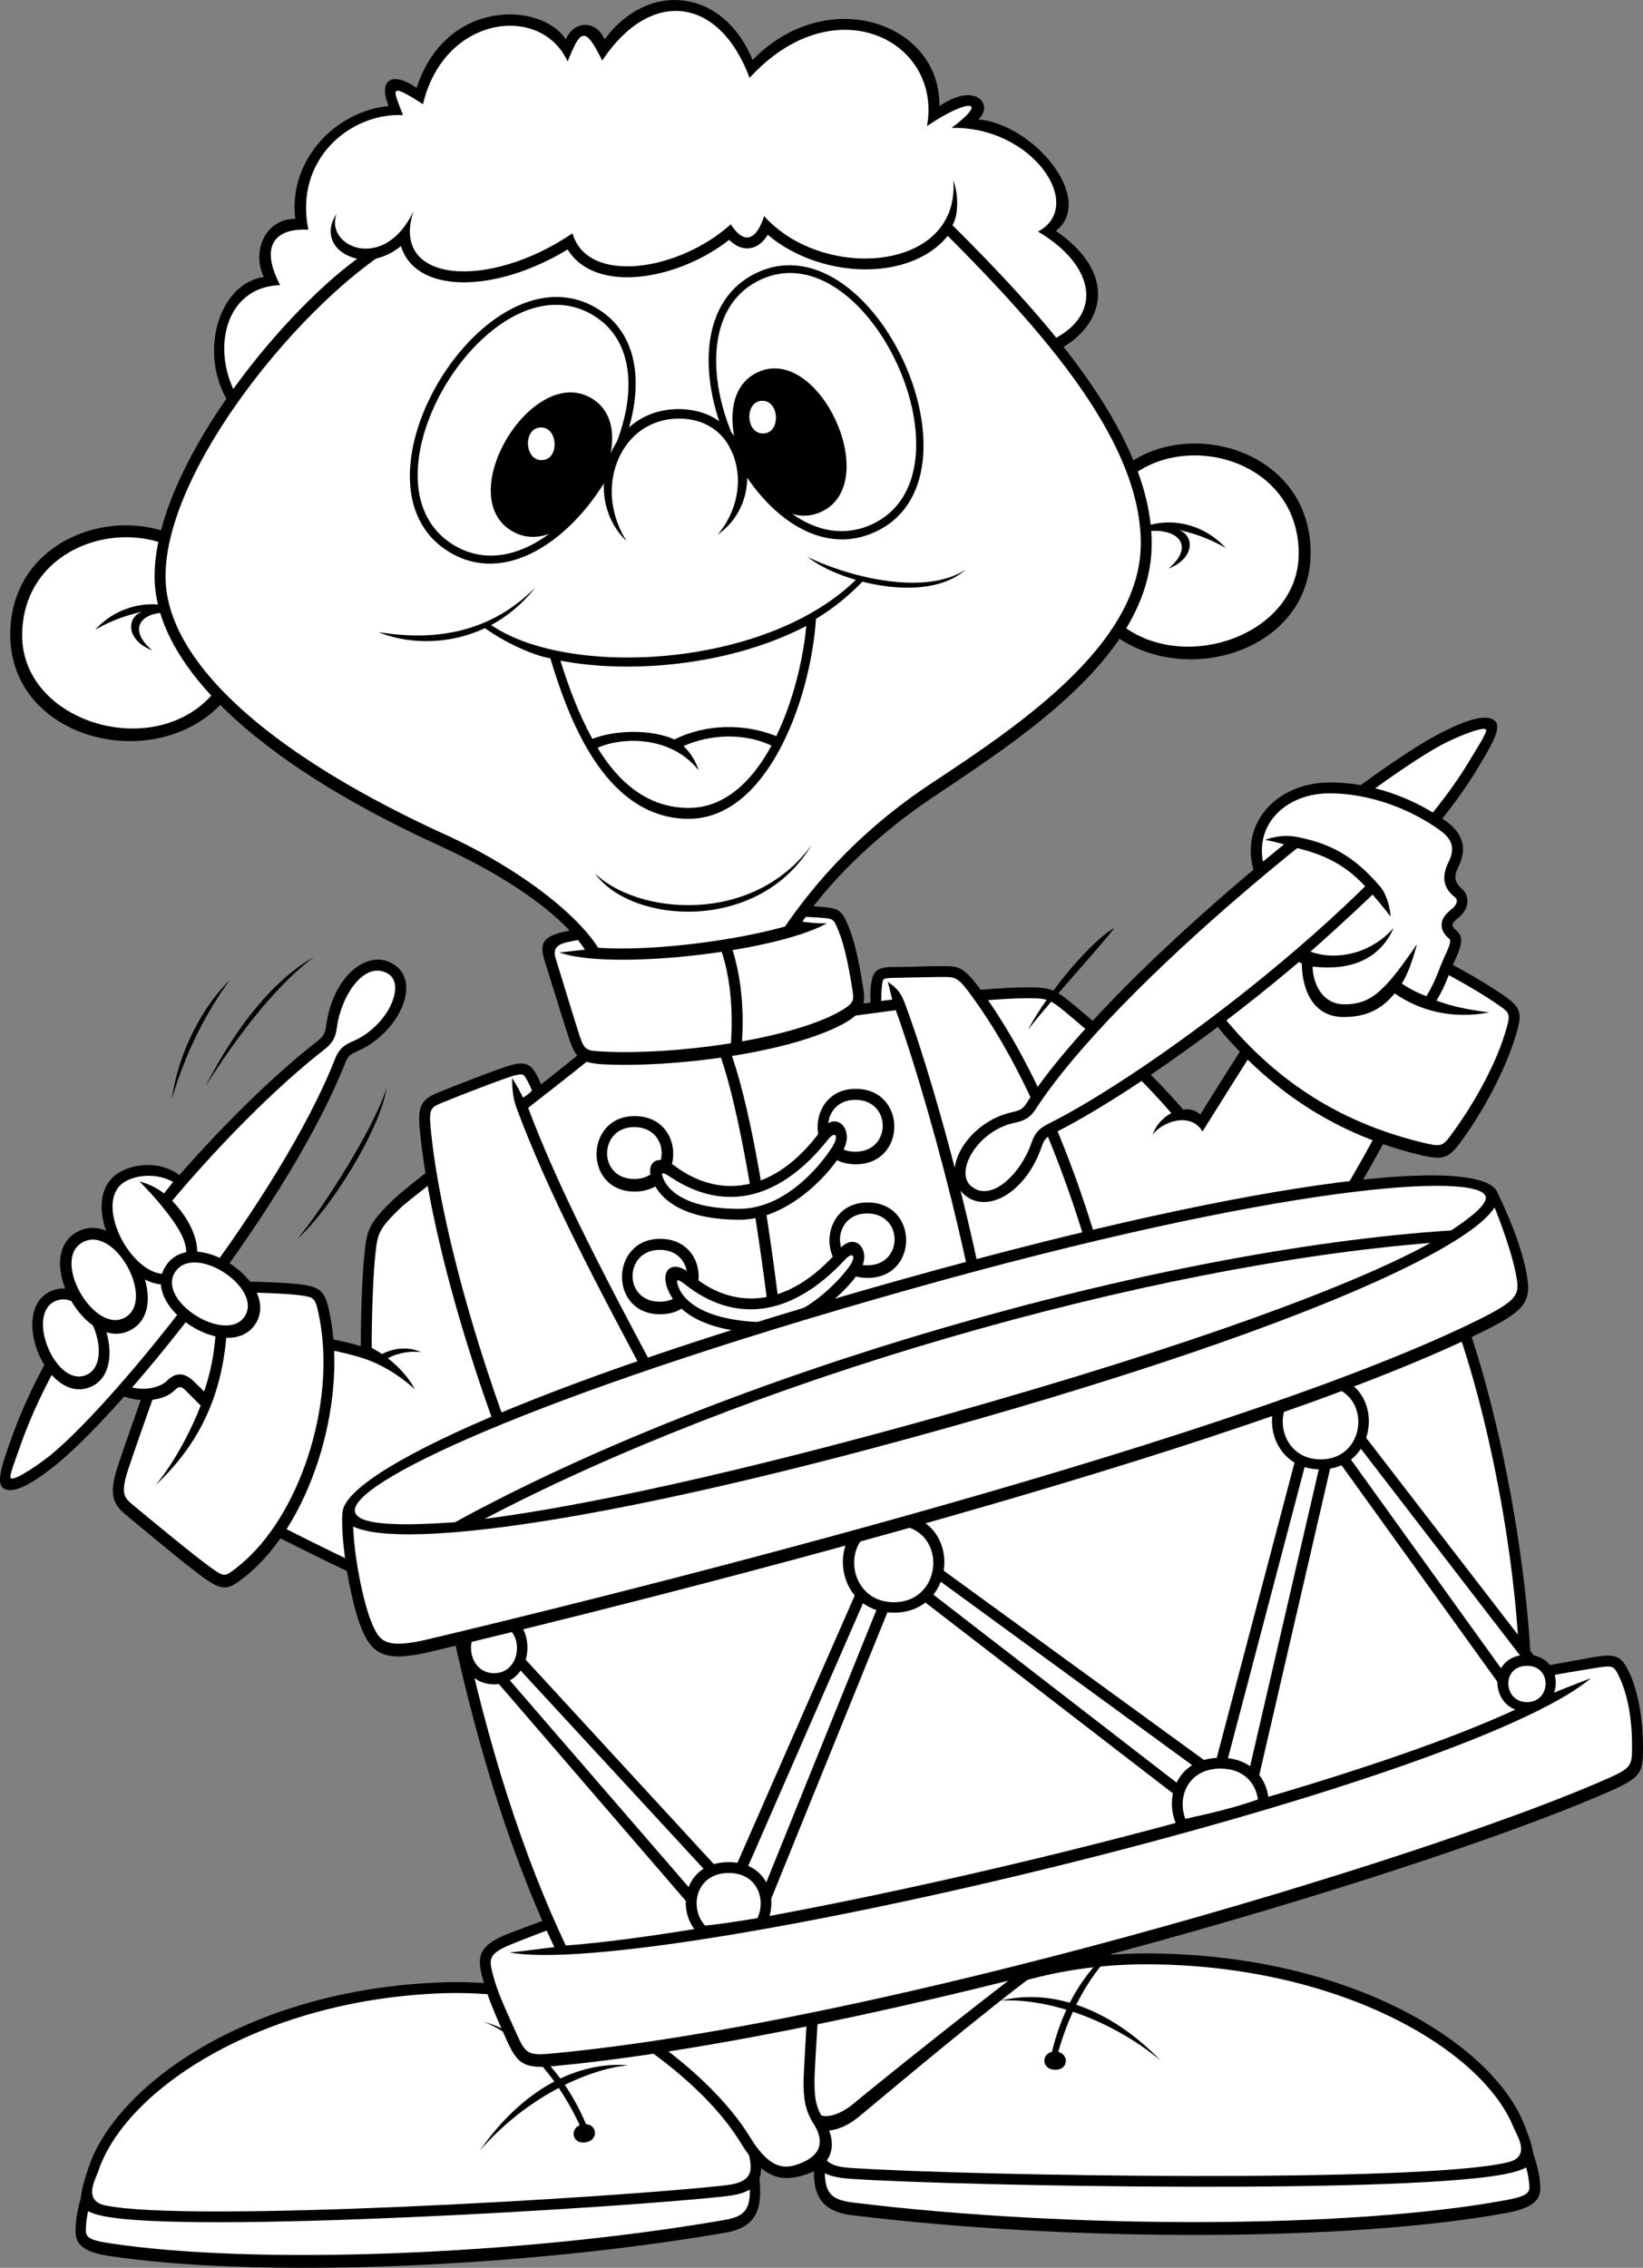 <svg xmlns="http://www.w3.org/2000/svg" width="154.308" height="212.991"><rect width="100%" height="100%" fill="#808080" stroke="none"/><path d="M18.163 51.286C12.011 46.848.96 50.149.96 59.598c0 10.586 15.496 13.66 21.078 4.895l-3.875-13.207"/><path fill="#fff" d="M17.542 52.208c-5.531-3.989-15.46-1.024-15.46 7.472 0 8.606 13.694 12.278 18.714 4.399l-3.254-11.871"/><path d="M18.276 58.118c-2.73-2.164-6.835-1.707-9.34 1.023 1.825-1.023 3.075-1.363 4.442-1.707-1.594.57-1.48 2.735.91 3.645-3.074-2.621.117-4.555 3.988-2.961m87.614-14.516c6.148-4.437 17.203-1.137 17.203 8.313 0 10.586-15.496 13.66-21.078 4.894l3.875-13.207"/><path fill="#fff" d="M106.51 44.524c5.528-3.988 15.462-1.023 15.462 7.469 0 8.605-13.7 12.277-18.715 4.402l3.254-11.87"/><path d="M105.773 50.434c2.734-2.164 6.836-1.707 9.343 1.024-1.824-1.024-3.078-1.368-4.441-1.707 1.594.57 1.48 2.73-.914 3.64 3.078-2.617-.113-4.55-3.988-2.957M96.66 33.868c6.378-1.48 9.456-7.399 2.507-12.18 3.758-2.96-2.05-10.02-7.293-10.473 1.48-1.253-.113-3.644-3.644-1.253.113-7.856-10.594-11.5-17.543-4.329C67.948-1.08 60.886-1.878 56.784 3.7c-.797-1.82-2.847-1.82-3.644 0C50.862.173 41.862-.171 39.128 8.255c-2.281-1.594-3.648-.797-2.621 1.707-5.012.457-9.457 5.125-8.773 10.586-2.848 0-4.102 3.074-2.961 5.464-5.13.797-6.723 9.907-1.254 14.004l73.14-6.148"/><path fill="#fff" d="M70.401 7.313c-2.906-7.77-9.398-8.367-13.843-1.621-1.625-3.328-2.051-2.902-3.246.086C50.832.313 41.69 1.422 39.726 9.79c-3.418-2.22-2.735-1.282-1.88 1.023-4.87-.254-10.253 4.102-8.886 10.762-3.078-.172-4.617 1.449-2.648 5.207-5.985.172-6.836 8.027-2.653 12.297l72.63-6.235c7.605-1.965 7.265-7.511 1.198-11.097 4.528-2.395-.515-9.907-8.117-9.735 3.672-2.734 1.45-2.734-2.308-.172 1.453-8.027-8.715-13.234-16.66-4.527"/><path d="M76.495 202.7c-.226 2.848.094 4.93 3.531 5.351 20.395 2.504 46.711 2.504 61.52-.226 3.297-.61 3.191-1.824 3.078-2.961-.113-1.14-.457-2.164-.91-3.414-20.055.797-52.75 1.137-67.219 1.25"/><path fill="#fff" d="M143 202.5c-20.075.778-51.74 1.106-65.532 1.215-.047 2.313.625 2.895 2.683 3.149 20.543 2.523 46.86 2.43 61.211-.219 2.383-.441 2.332-.77 2.243-1.68-.086-.828-.309-1.605-.606-2.464"/><path d="M107.597 183.462c19.254 0 32.582 8.539 35.547 16.05 1.293 3.285 1.3 3.934-1.254 4.555-8.434 2.047-51.723 1.254-61.977.566-2.387-.156-3.804-.796-3.644-2.957.57-7.742 13.668-18.214 31.328-18.214"/><path fill="#fff" d="M142.187 199.887c-2.985-7.57-16.739-15.402-34.59-15.402-17.457 0-29.88 10.379-30.309 17.266-.097 1.562 1.39 1.777 2.692 1.863 11.09.738 53.582 1.445 61.668-.543 2.191-.54.796-2.535.539-3.184"/><path d="M71.284 204.2c.325 2.836.102 4.93-3.125 5.484-19.136 3.301-43.957 4.328-58.03 2.176-3.134-.48-3.08-1.695-3.017-2.836.063-1.144.344-2.18.727-3.45 18.941.013 49.793-.921 63.445-1.374"/><path fill="#fff" d="M8.554 206.598c18.96-.008 48.836-.918 61.851-1.343.133 2.308-.48 2.917-2.41 3.25-19.277 3.324-44.101 4.257-57.738 2.171-2.266-.347-2.23-.68-2.18-1.59.047-.831.227-1.617.477-2.488"/><path d="M71.456 203.169c-.836-7.715-13.597-17.668-30.254-16.977-18.156.75-30.398 9.805-32.902 17.426-1.094 3.336-1.074 3.98 1.36 4.504 8.03 1.715 48.831-.77 58.476-1.852 2.246-.254 3.555-.95 3.32-3.101"/><path fill="#fff" d="M9.214 203.958c2.523-7.684 15.191-16.047 32.031-16.743 16.461-.683 28.582 9.204 29.25 16.07.153 1.555-1.238 1.829-2.465 1.966-10.43 1.172-50.48 3.539-58.18 1.867-2.09-.457-.85-2.504-.636-3.16"/><path d="M93.984 187.9c4.44-1.11 9.996.429 15.039 5.636-5.043-4.184-11.11-5.89-15.04-5.637"/><path d="M106.714 181.669c-3.246 1.449-6.664 5.293-8.031 11.527l.597-.086c1.625-6.062 4.7-9.82 7.434-11.441"/><path d="M99.109 192.68c-1.368 0-1.368 1.711 0 1.711 1.367 0 1.28-1.71 0-1.71M59 193.965c-4.563-.37-9.794 2.047-13.923 8.004 4.293-4.945 10.004-7.617 13.922-8.004"/><path d="M45.425 189.883c3.437.907 7.437 4.145 9.8 10.07l-.605.012c-2.59-5.718-6.234-8.921-9.195-10.082"/><path d="M54.722 199.516c1.347-.222 1.625 1.465.277 1.688-1.351.219-1.543-1.477-.277-1.688M98 184.829c-5.298 3.84-15.298 12.293-17.263 13.914-1.964 1.625-4.187 2.05-5.894-.168-1.707-2.223-2.906-6.235-3.074-9.48l11.277-7.426c5.125.085 10.594 1.28 14.953 3.16"/><path fill="#fff" d="M80.148 197.579c3.074-2.535 11.152-8.985 15.765-12.48-3.894-1.434-8.367-2.29-12.574-2.4l-10.508 6.923c.274 3.082 1.422 6.164 2.824 7.984.524.68 1.082 1.047 1.707 1.117 1.004.114 2.098-.574 2.786-1.144"/><path d="M77.066 183.801c0 2.735-.57 10.133-.57 11.614 0 1.48.081 2.41.796 3.527 1.594 2.508.797 4.441-1.48 5.238-2.282.797-4.11.575-6.266-2.96-2.848-4.669-8.66-9.22-14.355-12.18 3.644-1.594 8.43-5.239 10.824-8.54l11.05 3.301"/><path fill="#fff" d="M76.429 199.493c-.89-1.395-.961-2.57-.961-4.078 0-.66.516-9.168.558-10.852l-9.628-2.879c-2.122 2.668-5.664 5.567-8.993 7.399 5.676 3.257 10.567 7.593 13.016 11.605 2 3.277 3.473 3.078 5.05 2.356 2.165-.997 1.563-2.598.958-3.551"/><path d="M55.76 97.848c-6.609 5.578-16.405 12.524-18.796 14.801-2.395 2.277-2.508 2.961-2.734 5.121-.23 2.164-.344 5.809-.344 8.653-2.39-.68-5.356-1.25-7.977-.91l-2.164 17.648c5.582 2.844 13.219 6.715 18.684 8.539 17.547-3.758 60.156-17.649 73.258-22.317 9-12.18 13.554-20.492 16.062-25.5l-13.441-7.968c-2.282 3.414-4.219 6.601-5.582 8.765-.457-.457-1.14-.57-1.598-.457-3.191-3.754-7.633-7.625-9.797-9.445-2.164-1.824-2.504-2.05-4.785-2.05-4.672 0-14.469 1.366-19.254 2.05l-21.531 3.07"/><path fill="#fff" d="M112.937 106.266c1.082-1.73 4.218-6.75 5.683-8.972l11.781 6.98c-3.812 7.469-8.843 15.414-15.355 24.25-13.754 4.883-55.258 18.36-72.555 22.113-5.273-1.797-12.547-5.468-17.64-8.066l1.976-16.113c1.899-.114 4.172.207 6.778.953 1.367.39 3.242 1.176 5.351 3.054-.683-1.308-2.164-2.902-4.047-3.87 0-2.665.106-6.512.336-8.715.207-1.961.258-2.426 2.426-4.489 1.098-1.043 15.086-11.68 18.523-14.57l21.243-3.031c3.535-.504 14.285-2.04 19.109-2.04 1.977 0 2.098.102 4.125 1.81 2.297 1.933 6.266 5.374 9.336 8.988-.602.296-1.414 1-1.754 2.027.895-1.238 3.574-2.188 4.684-.309"/><path d="M35.597 127.337c.91-.57 2.39-1.028 3.984-.344-1.367-.168-2.617.226-3.36.683l-.624-.34M141.32 93.551c-4.223-2.937-12.22-6.746-17.344-8.625-2.996-1.093-3.762-1.109-5.13.344-1.366 1.45-3.757 4.828-4.527 6.66-1.113 2.645-1.128 3.227.77 5.38 4.441 5.038 10.168 9.218 18.367 11.183 2.137.512 2.637.25 3.762-1.281 2.137-2.903 4.101-6.66 5.043-9.649.687-2.191.77-2.82-.942-4.012"/><path fill="#fff" d="M141.28 97.258c-.902 2.868-2.82 6.368-4.886 9.176-.89 1.211-.965 1.309-2.696.895-7.047-1.692-12.882-5.074-17.843-10.7-1.625-1.84-1.567-1.98-.59-4.304.703-1.676 3.008-4.95 4.328-6.352.902-.96 1.09-1.16 4.027-.082 4.969 1.82 12.922 5.586 17.114 8.5 1.144.797 1.187.828.546 2.867"/><path d="M104.663 87.15c-2.05 1.108-6.152 5.89-8.117 9.562 2.563-3.247 6.836-7.856 8.117-9.563m-22.898 7.426 2.156-.277c2.648 7.09 8.695 28.027 9.55 42.03l13.157-4.44c-2.734-15.11-7.691-29.286-14.098-38.337-1.984-2.804-2.394-2.816-4.015-2.816-1.625 0-3.246.086-4.7.086-1.453 0-1.796.426-1.964 1.363-.172.942-.086 1.453-.086 2.39"/><path fill="#fff" d="M84.944 94.133c2.696 7.106 8.336 26.997 9.454 40.801l11.058-3.73c-2.847-15.23-7.844-28.703-13.762-37.059-1.687-2.387-1.832-2.387-3.18-2.387-.82 0-3.98.067-4.698.086-.86.024-.895.09-.957.524a12.347 12.347 0 0 0-.09 1.637l1.03-.125c-.07-.301-.327-1.254-.398-1.665.528.41 1.102.743 1.543 1.918"/><path d="M51.03 102.403c-.226-.57-.398-1.137-.851-1.82-.457-.684-1.028-.856-2.11-.57-1.082.284-5.296 1.937-6.835 2.562-1.54.625-2.012 1.144-1.825 3.3.856 9.79 5.64 26.926 13.22 42.75l16.858-4.726c-7.859-15.426-15.722-28.574-20.05-40.3l1.593-1.196"/><path fill="#fff" d="M48.476 103.954c-.348-.938-.38-2.035-.38-2.715.204.308.743 1.25 1.028 1.848.34-.2.64-.438.84-.668-.117-.29-.43-.954-.64-1.27-.15-.223-.231-.348-.993-.144-.953.25-4.933 1.793-6.71 2.52-1.106.448-1.337.542-1.188 2.26.758 8.692 5.066 25.337 12.75 41.618l14.82-4.152c-2.2-4.286-4.387-8.387-6.508-12.36-5.355-10.043-9.984-18.719-13.02-26.937"/><path d="M11.1 137.583c-.808 2.425-.683 3.527.626 4.609 1.312 1.082 5.98 5.008 7.633 6.148 1.652 1.137 2.164.95 3.761-.343 5.98-4.836 9.457-15.992 7.918-24.246-.406-2.188-.683-2.79-2.449-3.075-1.766-.285-6.207-.343-8.262-.343-2.562 0-3.082.172-3.531 1.308-.969 2.45-4.555 12.524-5.695 15.942"/><path fill="#fff" d="M12.429 141.294c-.8-.668-1.125-1.086-.356-3.387 1.125-3.375 4.707-13.438 5.68-15.887.211-.535.258-.664 2.574-.664 2.25 0 6.489.07 8.098.332 1.105.176 1.223.195 1.605 2.25 1.504 8.078-1.953 18.563-7.554 23.094-1.364 1.101-1.364 1.101-2.535.293-1.356-.934-5.77-4.582-7.512-6.031"/><path d="M21.41 122.325c-.055 5.125-.739 11.5-6.778 17.137 1.996-2.45 3.477-5.524 4.215-7.457-.453-.458-.91-.915-1.367-1.368-.454-.457-.653-.484-1.082-.058-1.024 1.023-3.532 1.426-6.094 0 2.39-3.242 3.87-6.602 5.183-8.82 2.391.226 4.387.511 5.922.566"/><path fill="#fff" d="m19.171 130.684-.965-.941c-.86-.86-1.71-.88-2.531-.059-.55.551-2.047 1.086-3.816.473 1.34-1.977 3.886-6.781 4.187-7.313 1.309.114 3.637.387 4.32.446-.078 2.492-.328 4.875-1.195 7.394"/><path d="M32.44 99.786c-5.175 13.144-20.226 31.992-26.921 37.566-2.86 2.38-4.508 2.977-5.243 2.39-.718-.57.114-2.73.797-4.663C6.05 120.993 21.124 104.52 29.8 97.789c.652-.507.746-.831.828-1.44.606-4.626 3.887-7.329 6.336-5.786 2.676 1.688.5 6.367-3.246 8.094-.73.336-1.004.43-1.277 1.129"/><path fill="#fff" d="M4.862 136.567c6.266-5.219 21.465-24.055 26.622-37.156.414-1.047 1.03-1.34 1.753-1.66 3.211-1.434 4.938-5.325 3.176-6.32-2.207-1.255-4.383 2.117-4.77 5.05-.113.867-.331 1.434-1.214 2.117-8.547 6.633-23.602 23.184-28.485 37.09-.574 1.645-1.144 3.027-.906 3.16.383.207 2.668-1.32 3.824-2.281"/><path d="M21.609 92.016c-2.305 2.219-4.786 6.403-5.465 11.184 1.367-4.695 3.5-8.54 5.465-11.184m7.863-2.136c-3.59 2.05-7.09 6.148-10.168 12.125 3.59-5.637 6.922-9.649 10.168-12.125m6.836 12.296c-.598 3.926-5.297 11.442-8.375 14.172 2.308-2.73 7.18-10.332 8.375-14.172M4.925 121.208c-4.215 1.613-.633 10.664 3.484 9.09 4.117-1.579.778-10.723-3.484-9.09"/><path fill="#fff" d="M5.276 122.165c-2.937 1.125-.109 8.093 2.75 7 2.895-1.11.262-8.153-2.75-7"/><path d="M7.234 115.704c-4.262 2.347.906 11.484 5.07 9.195 4.164-2.293-.758-11.566-5.07-9.195"/><path d="M17.476 110.965c-1.442-1.742-4.258-1.968-6.16-.921-4.727 2.597 1 12.726 5.617 10.187 2.777-1.531 1.605-5.226-1.125-7.816l1.668-1.45"/><path fill="#fff" d="M15.1 113.157c1.384 1.703 3.794 4.683 1.337 6.176-1.668 1.015-3.782-.7-4.942-2.809-1.101-2-1.476-4.601.313-5.586 1.16-.637 3.011-.746 4.449.067l-.844 1.074c-.597-.426-1.277-.852-2.304-1.11.64.641 1.437 1.508 1.992 2.188m-7.344 3.519c-2.973 1.633 1.074 8.66 3.973 7.07 2.921-1.613-.93-8.745-3.973-7.07"/><path d="M15.57 118.891c-2.528 3.903 5.953 9.258 8.421 5.45 2.465-3.81-5.867-9.391-8.422-5.45"/><path fill="#fff" d="M16.444 119.473c-1.761 2.723 4.825 6.805 6.54 4.157 1.734-2.676-4.739-6.938-6.54-4.157"/><path d="M96.394 103.63c7.683-11.852 30.793-30.415 38.46-34.551 3.278-1.766 5.012-2.02 5.614-1.305.59.703-.656 2.656-1.707 4.418-7.676 12.816-29.996 29.383-39.832 34.262-.742.367-.899.668-1.098 1.246-1.515 4.414-5.265 6.414-7.36 4.418-2.288-2.188.43-6.684 4.446-7.63.781-.187 1.07-.226 1.477-.858"/><path fill="#fff" d="M135.343 69.981c-7.18 3.871-30.43 22.39-38.086 34.207-.613.945-1.277 1.11-2.05 1.281-3.43.766-5.552 4.579-4.028 5.907 1.918 1.664 4.719-1.207 5.683-4.008.282-.824.61-1.336 1.61-1.832 9.691-4.805 32.008-21.453 39.554-34.113.895-1.5 1.727-2.747 1.516-2.918-.332-.286-2.879.761-4.2 1.476"/><path d="M134.91 93.977c.94-1.535 1.113-2.472 1.796-3.926.684-1.453.684-2.132.086-2.648-.601-.512-.441-.7.254-1.277 1.027-.856.941-2.051.258-2.649-.684-.597-.805-1.129-.34-2.05.68-1.364.75-2.922-1.113-4.27-3.075-2.219-7.176-3.734-11.11-3.668-5.039.082-8.543 4.098-6.836 8.793l3.504-2.734c2.567.597 4.871 1.453 7.094 4.015-1.453 1.535-5.125 4.867-7.008 6.488.258.086.43.34.77.426 0 2.137.855 5.04 3.93 5.04 2.308 0 3.675-.856 4.785-2.22 2.222 1.536 5.21 2.473 8.886 1.793-2.476-.343-3.504-.597-4.957-1.113"/><path fill="#fff" d="M129.663 83.317c-2.613-3.086-4.953-4.144-7.847-4.71-1.055-.204-2.094-.06-2.989.273.684.128 1.176.265 1.774.414l-1.985 1.629c-.687-3.618 2.23-6.372 6.145-6.41 3.469-.036 7.39 1.242 10.492 3.476 1.176.848 1.41 1.738.793 2.98-.66 1.313-.523 2.418.582 3.278.45.351.02.875-.238 1.09-.465.386-.989.824-.996 1.53-.004.688.511 1.126.73 1.313.059.051.235.203-.348 1.434a24.288 24.288 0 0 0-.613 1.45l-.023.066c-.301.761-.625 1.53-1.172 2.425a10.22 10.22 0 0 1-2.316-1.187c.511-.77 1.039-2.188 1.421-3.684-1.195 1.75-2.105 2.969-2.886 3.793-1.164 1.227-2.223 1.875-3.993 1.844-2.347-.043-2.949-2.563-2.906-3.543 4.02.469 6.453-1.023 7.606-3.629-2.348 2.645-5.723 3.031-7.817 2.219.985-.836 4.028-3.61 5.836-5.352.32.383 1.063 1.235 1.684 2.067-.035-.891-.418-2.153-.934-2.766"/><path d="M67.722 96.825c3.875 6.832 6.836 36.316 7.293 45.195l-1.024.055c-.543-10.524-3.742-38.86-7.273-45.086l1.004-.164m-8.117 7.995c-4.711 0-4.832 7.09 0 7.09s4.832-7.09 0-7.09"/><path fill="#fff" d="M59.562 105.856c-3.348 0-3.438 4.871 0 4.871 3.441 0 3.441-4.87 0-4.87"/><path d="M80.366 102.262c-4.707 0-4.832 7.086 0 7.086s4.832-7.086 0-7.086"/><path fill="#fff" d="M80.327 103.294c-3.351 0-3.441 4.875 0 4.875 3.438 0 3.438-4.875 0-4.875"/><path d="M81.48 112.934c-4.711 0-4.832 7.086 0 7.086s4.832-7.086 0-7.086"/><path fill="#fff" d="M81.437 113.965c-3.352 0-3.438 4.875 0 4.875 3.441 0 3.441-4.875 0-4.875"/><path d="M61.995 116.348c-4.707 0-4.832 7.086 0 7.086s4.832-7.086 0-7.086"/><path fill="#fff" d="M61.956 117.383c-3.351 0-3.441 4.872 0 4.872 3.438 0 3.438-4.872 0-4.872"/><path d="M61.343 111.055c.875 1.84 3.16 3.5 8.117 3.5 4.953 0 9.227-5.12 9.91-6.914.684-1.793-.941-3.297-2.219-1.539-4.53 6.235-9.812 6.371-13.757 3.418-1.711-1.281-2.907-.258-2.051 1.535"/><path fill="#fff" d="M62.366 110.84c.442.938 2.012 2.692 7.051 2.692 4.785 0 8.242-4.93 8.844-5.977.512-.898.183-1.39-.512-.511-4.785 6.02-10.047 6.66-14.781 3.5-.84-.559-.942-.426-.602.296"/><path d="M62.69 121.028c.731 1.898 2.88 3.734 7.82 4.121 4.942.387 9.602-4.387 10.423-6.121.824-1.734-.684-3.36-2.094-1.703-5.004 5.86-10.281 5.582-13.98 2.328-1.606-1.41-2.88-.48-2.168 1.375"/><path fill="#fff" d="M63.73 120.891c.367.969 1.793 2.84 6.82 3.235 4.77.375 8.601-4.27 9.281-5.27.582-.851.293-1.371-.469-.55-5.242 5.628-10.535 5.855-15.011 2.335-.793-.62-.903-.5-.621.25"/><path d="M53.054 87.489c-2.192.484-2.39 1.195-1.88 2.82.513 1.621 1.708 5.547 2.306 7.34.601 1.793 1.199 2.203 3.164 2.309 6.492.34 17.343-1.028 22.472-3.758 2.09-1.113 2.16-2.063 1.965-3.332-.344-2.219-.77-4.356-1.367-5.805-.598-1.453-.84-1.75-2.395-1.879-6.148-.511-16.918.684-24.265 2.305"/><path fill="#fff" d="M52.19 90.02c-.246-.797-.03-1.285 1.086-1.531 6.918-1.527 17.774-2.8 23.958-2.285 1.054.09 1.054.09 1.53 1.25.477 1.156.903 2.98 1.302 5.57.14.899.214 1.223-1.434 2.102-4.82 2.57-15.43 3.976-21.934 3.636-1.578-.082-1.785-.062-2.246-1.437-.398-1.195-1.715-5.543-2.261-7.305"/><path d="M67.206 86c2.227 2.981 2.832 8.173 2.426 12.505l-1.023-.098c.363-3.824-.075-9.297-2.493-12.13l1.09-.276"/><path d="M14.519 54.188c.035 7.942 8.886 17.078 26.828 25.274 7.16 3.273 11.793 6.918 13.586 9.734-.938.086-1.453.172-2.39.258 4.698 1.707 20.163 0 25.12-2.735-1.281 0-1.797-.082-2.308-.168 2.992-4.355 7.527-8.484 12.046-11.527 8.375-5.637 20.766-13.406 20.766-23.992S97.316 29 89.452 21.145c.516-.765.63-2.758.086-4.183.598 8.625-12.304 9.48-17.77 3.332-.913 2.789-2.167 2.304-3.132.77-4.844 4.382-13.445 5.745-14.871.85-7.86 5.352-17.203 4.727-14.922-2.105-2.734 5.864-8.375 3.36-7.234.285-1.083 1.536-.63 3.586 1.937 4.211-7.352 5.352-19.074 19.754-19.027 29.883"/><path fill="#fff" d="M35.316 24.286c-8.606 6.137-19.817 20.445-19.77 29.898.035 7.875 9.594 16.578 26.227 24.176 6.796 3.105 12.289 7.328 14.406 10.652 4.84.34 12.52-.59 17.55-1.996 2.844-4.14 7.102-9.043 13.712-13.422 8.082-5.355 19.699-13.027 19.699-22.562 0-9.363-8.676-19.406-18.13-28.879-.776.957-1.831 1.734-3.132 2.281-4.273 1.793-10.117.707-13.77-2.383-.37.602-.917 1.16-1.71 1.262-.5.059-1.188-.058-1.914-.789-3.59 2.805-8.563 4.176-11.973 3.207-1.442-.406-2.527-1.195-3.2-2.305-5.304 3.235-11.23 4.055-14.132 1.86a4.231 4.231 0 0 1-1.524-2.18 5.625 5.625 0 0 1-2.34 1.18"/><path d="M55.874 82.024c3.418 4.781 15.38 5.637 20.336-2.644-5.555 7.597-16.406 6.488-20.336 2.644m-4.187-20.191c1.539 5.039 4.87 14.976 12.902 15.07 7.434.086 11.535-11.102 12.047-18.785 1.668-.98 3.293-2.348 4.57-3.715l-.555-.215C72.11 62.9 52.8 63.755 45.792 58.458l-.512.343c1.75 1.325 4.528 2.692 6.407 3.032"/><path fill="#fff" d="M72.456 70.02c-1.879 3.492-4.515 5.895-7.855 5.86-3.778-.047-6.489-2.372-8.48-5.649 2.277-1.023 6.874-1.183 9.495 2.117-.285-.91-.855-1.765-1.425-2.277 2.562-1.137 5.703-1.246 8.265-.05"/><path fill="#fff" d="M72.91 69.133c1.554-3.23 2.507-7.07 2.816-10.343-3.66 1.906-8.137 3.175-13 3.636-3.598.34-7.075.196-10.094-.378.75 2.39 1.715 5.019 3.004 7.347 1.992-.797 5.367-.972 7.7.051 3.019-1.48 6.554-1.508 9.573-.313"/><path d="M35.538 59.372c4.043 1.648 10.54 1.191 14.754-4.215-4.785 4.84-10.48 4.894-14.754 4.215m40.328-7.059c2.852 2.332 11.11 4.496 14.813 1.195-4.043 2.618-11.508.454-14.813-1.195"/><path d="M71.25 25.54c-11.173 4.945-.329 29.406 10.839 24.465 11.172-4.946.062-29.29-10.84-24.465"/><path fill="#fff" d="M71.554 26.212c-10.32 4.566-.09 27.644 10.23 23.078 10.348-4.578-.136-27.547-10.23-23.078"/><path d="M71.237 34.926c-5.886 2.606-.05 15.774 5.836 13.168C82.98 45.481 77 32.38 71.237 34.926"/><path fill="#fff" d="M71.577 37.641c-1.672.04-1.562 3.11.11 3.07 1.675-.039 1.527-3.109-.11-3.07"/><path d="M56.12 28.997c-10.43-6.36-24.367 16.484-13.937 22.84C52.613 58.196 66.3 35.2 56.12 28.997"/><path fill="#fff" d="M55.745 29.63c-9.636-5.872-22.789 15.675-13.152 21.55 9.664 5.89 22.578-15.804 13.152-21.55"/><path d="M55.605 37.434c-5.547-3.383-13.125 9.031-7.575 12.41 5.567 3.395 13.004-9.101 7.575-12.41"/><path fill="#fff" d="M50.788 40.145c-1.676.04-1.566 3.11.106 3.07 1.68-.039 1.53-3.109-.106-3.07"/><path d="M58.843 50.813c-1.387-2.2-1.86-4.96-.852-7.496 1-2.508 3.16-4.004 5.782-4.004 2.468 0 4.343 1.293 5.14 3.547.883 2.5.223 5.332-1.52 7.363 4.9-3.414 3.122-11.8-3.66-11.8-6.777 0-9.164 8.347-4.89 12.39M47.671 181.637c-2.766 1.082-2.848 2.164-2.39 3.989.453 1.82 1.25 3.64 2.277 5.918 1.023 2.277 1.597 2.773 4.445 2.503 30.074-2.843 80.09-17.644 98.203-25.386 3.95-1.688 4.102-1.938 4.102-4.555s-.457-5.234-1.254-6.945c-.797-1.707-1.281-1.899-3.645-1.477-33.953 6.031-79.293 17.188-101.738 25.953"/><path fill="#fff" d="M149.589 156.692c1.957-.316 1.96-.324 2.535.902.727 1.551 1.156 3.817 1.156 6.34 0 2.125 0 2.125-3.476 3.614-17 7.265-67.086 22.394-97.899 25.308-2.37.227-2.546.023-3.414-1.902-1.027-2.285-1.789-3.864-2.218-5.578-.336-1.348-.461-1.875 1.773-2.782 21.418-8.707 78.547-22.195 101.543-25.902"/><path d="M42.03 151.016c2.395 11.61 5.59 22.465 10.036 31.86-1 .082-2.016.285-4.211.5 13.773 2.488 89.363-15.512 101.554-25.758-1.68.625-3.25 1.265-5.539 2.207.012-11.3-2.894-26.91-6.426-36.473-17.257 5.52-73.878 21.742-95.414 27.664"/><path fill="#fff" d="M142.745 160.364c.235-11.098-2.547-26.125-5.93-35.738-18.18 5.754-71.828 21.12-93.581 27.12 2.558 12.169 5.921 22.563 9.902 30.973 18.883-1.398 70.082-13.16 89.61-22.355"/><path d="m125.257 136.5-7.266 31.422-4.101-1.367 8.12-30.824 3.247.77"/><path fill="#fff" d="m122.745 136.958-7.617 28.93 2.117.702 6.785-29.328-1.285-.304"/><path d="m86.171 145.727 28.371 20.633-2.793 3.297-27.5-21.203 1.922-2.727"/><path fill="#fff" d="m85.663 148.223 25.926 20.04 1.441-1.704-26.609-19.414-.758 1.078"/><path d="m81.816 146.333-14.09 32.113 4.074 1.437 13.05-32.164-3.034-1.386"/><path fill="#fff" d="m83.515 148.235-12.278 30.363-2.105-.742 13.184-30.168 1.199.547"/><path d="m45.405 156.481 19.86 23.04 3.058-3.056-20.359-22.12-2.559 2.136"/><path fill="#fff" d="m47.855 155.77 19.062 20.649-1.578 1.578-18.496-21.38 1.012-.847"/><path d="m124.737 135.868 17.438 24.23 3.23-2.87-17.988-23.345-2.68 1.985"/><path fill="#fff" d="m127.222 135.301 16.785 21.797-1.668 1.485-16.176-22.496 1.059-.786"/><path d="M46.401 151.415c-4.367 0-4.07 6.773 0 6.773s4.29-6.773 0-6.773"/><path fill="#fff" d="M46.405 152.508c-2.992 0-2.789 4.637 0 4.637 2.79 0 2.942-4.637 0-4.637"/><path d="M72.058 180.505c1.07-2.317-.055-5.618-3.614-5.618-4.18 0-5.011 4.403-2.976 6.602 2.05-.227 5.223-.645 6.59-.984"/><path fill="#fff" d="M71.132 180.153c.836-1.73.004-4.246-2.684-4.246-3.125 0-3.75 3.293-2.226 4.941 1.765-.172 3.43-.465 4.91-.695"/><path d="M83.948 142.18c-6.605 0-6.156 9.278 0 9.278 6.157 0 6.493-9.278 0-9.278"/><path fill="#fff" d="M83.952 143.243c-5.148 0-4.8 7.234 0 7.234 4.805 0 5.067-7.234 0-7.234"/><path d="M119.163 169.516c.04-2.215-1.43-4.43-4.531-4.43-4.215 0-5.422 3.958-4 6.583 3.074-.739 6.48-1.528 8.531-2.153"/><path fill="#fff" d="M118.14 169c-.2-1.523-1.344-2.898-3.5-2.898-3.078 0-4.098 2.696-3.313 4.723 2.848-.63 4.707-1.082 6.813-1.824"/><path d="M124.03 129.141c-6.304 0-5.879 8.86 0 8.86 5.88 0 6.204-8.86 0-8.86"/><path fill="#fff" d="M124.038 130.153c-4.922 0-4.586 6.91 0 6.91 4.582 0 4.836-6.91 0-6.91"/><path d="M143.386 155.419c-3.797 0-3.54 5.332 0 5.332 3.543 0 3.734-5.332 0-5.332"/><path fill="#fff" d="M143.417 156.45c-2.426 0-2.262 3.41 0 3.41 2.266 0 2.387-3.41 0-3.41"/><path d="M32.151 142.114c-.171 2.902.825 8.558 1.848 10.95 1.027 2.39 2.258 3.058 6.496 2.05 20.848-4.953 75.703-18.785 98.434-29.887 4.324-2.11 4.953-2.902 4.441-5.633-.511-2.73-1.86-5.816-2.797-7.714-29.734 7.34-80.054 21.867-108.422 30.234"/><path fill="#fff" d="M142.362 119.614c-.359-1.918-1.433-4.86-2.148-6.594-33.086 8.203-89.36 24.649-107.055 29.863.012 2.965.93 7.614 1.782 9.606.714 1.668 1.242 2.426 5.316 1.457 12.09-2.871 73.64-17.805 98.219-29.809 4.34-2.117 4.25-2.582 3.886-4.523"/><path d="M84.683 120.169c-72.824 20.398-68.453 34.304 4.07 13.988 72.523-20.317 67.246-33.969-4.07-13.988"/><path fill="#fff" d="M134.35 116.731c-13.085 1.047-29.034 4.176-45.308 8.914-16.305 4.746-31.605 10.735-43.539 17.008 9.156-1.18 23.504-4.238 42.871-9.664 23.746-6.652 38.93-12.363 45.977-16.258"/><path fill="#fff" d="M33.355 142.04c.375 1.152 3.789 1.32 9.382.925 25.47-13.972 65.73-25.593 93.559-27.406 1.852-1.219 3.43-2.484 3.234-3.183-.644-2.27-18.836-1.246-54.605 8.863-35.258 9.965-52.418 18.203-51.57 20.8"/></svg>

